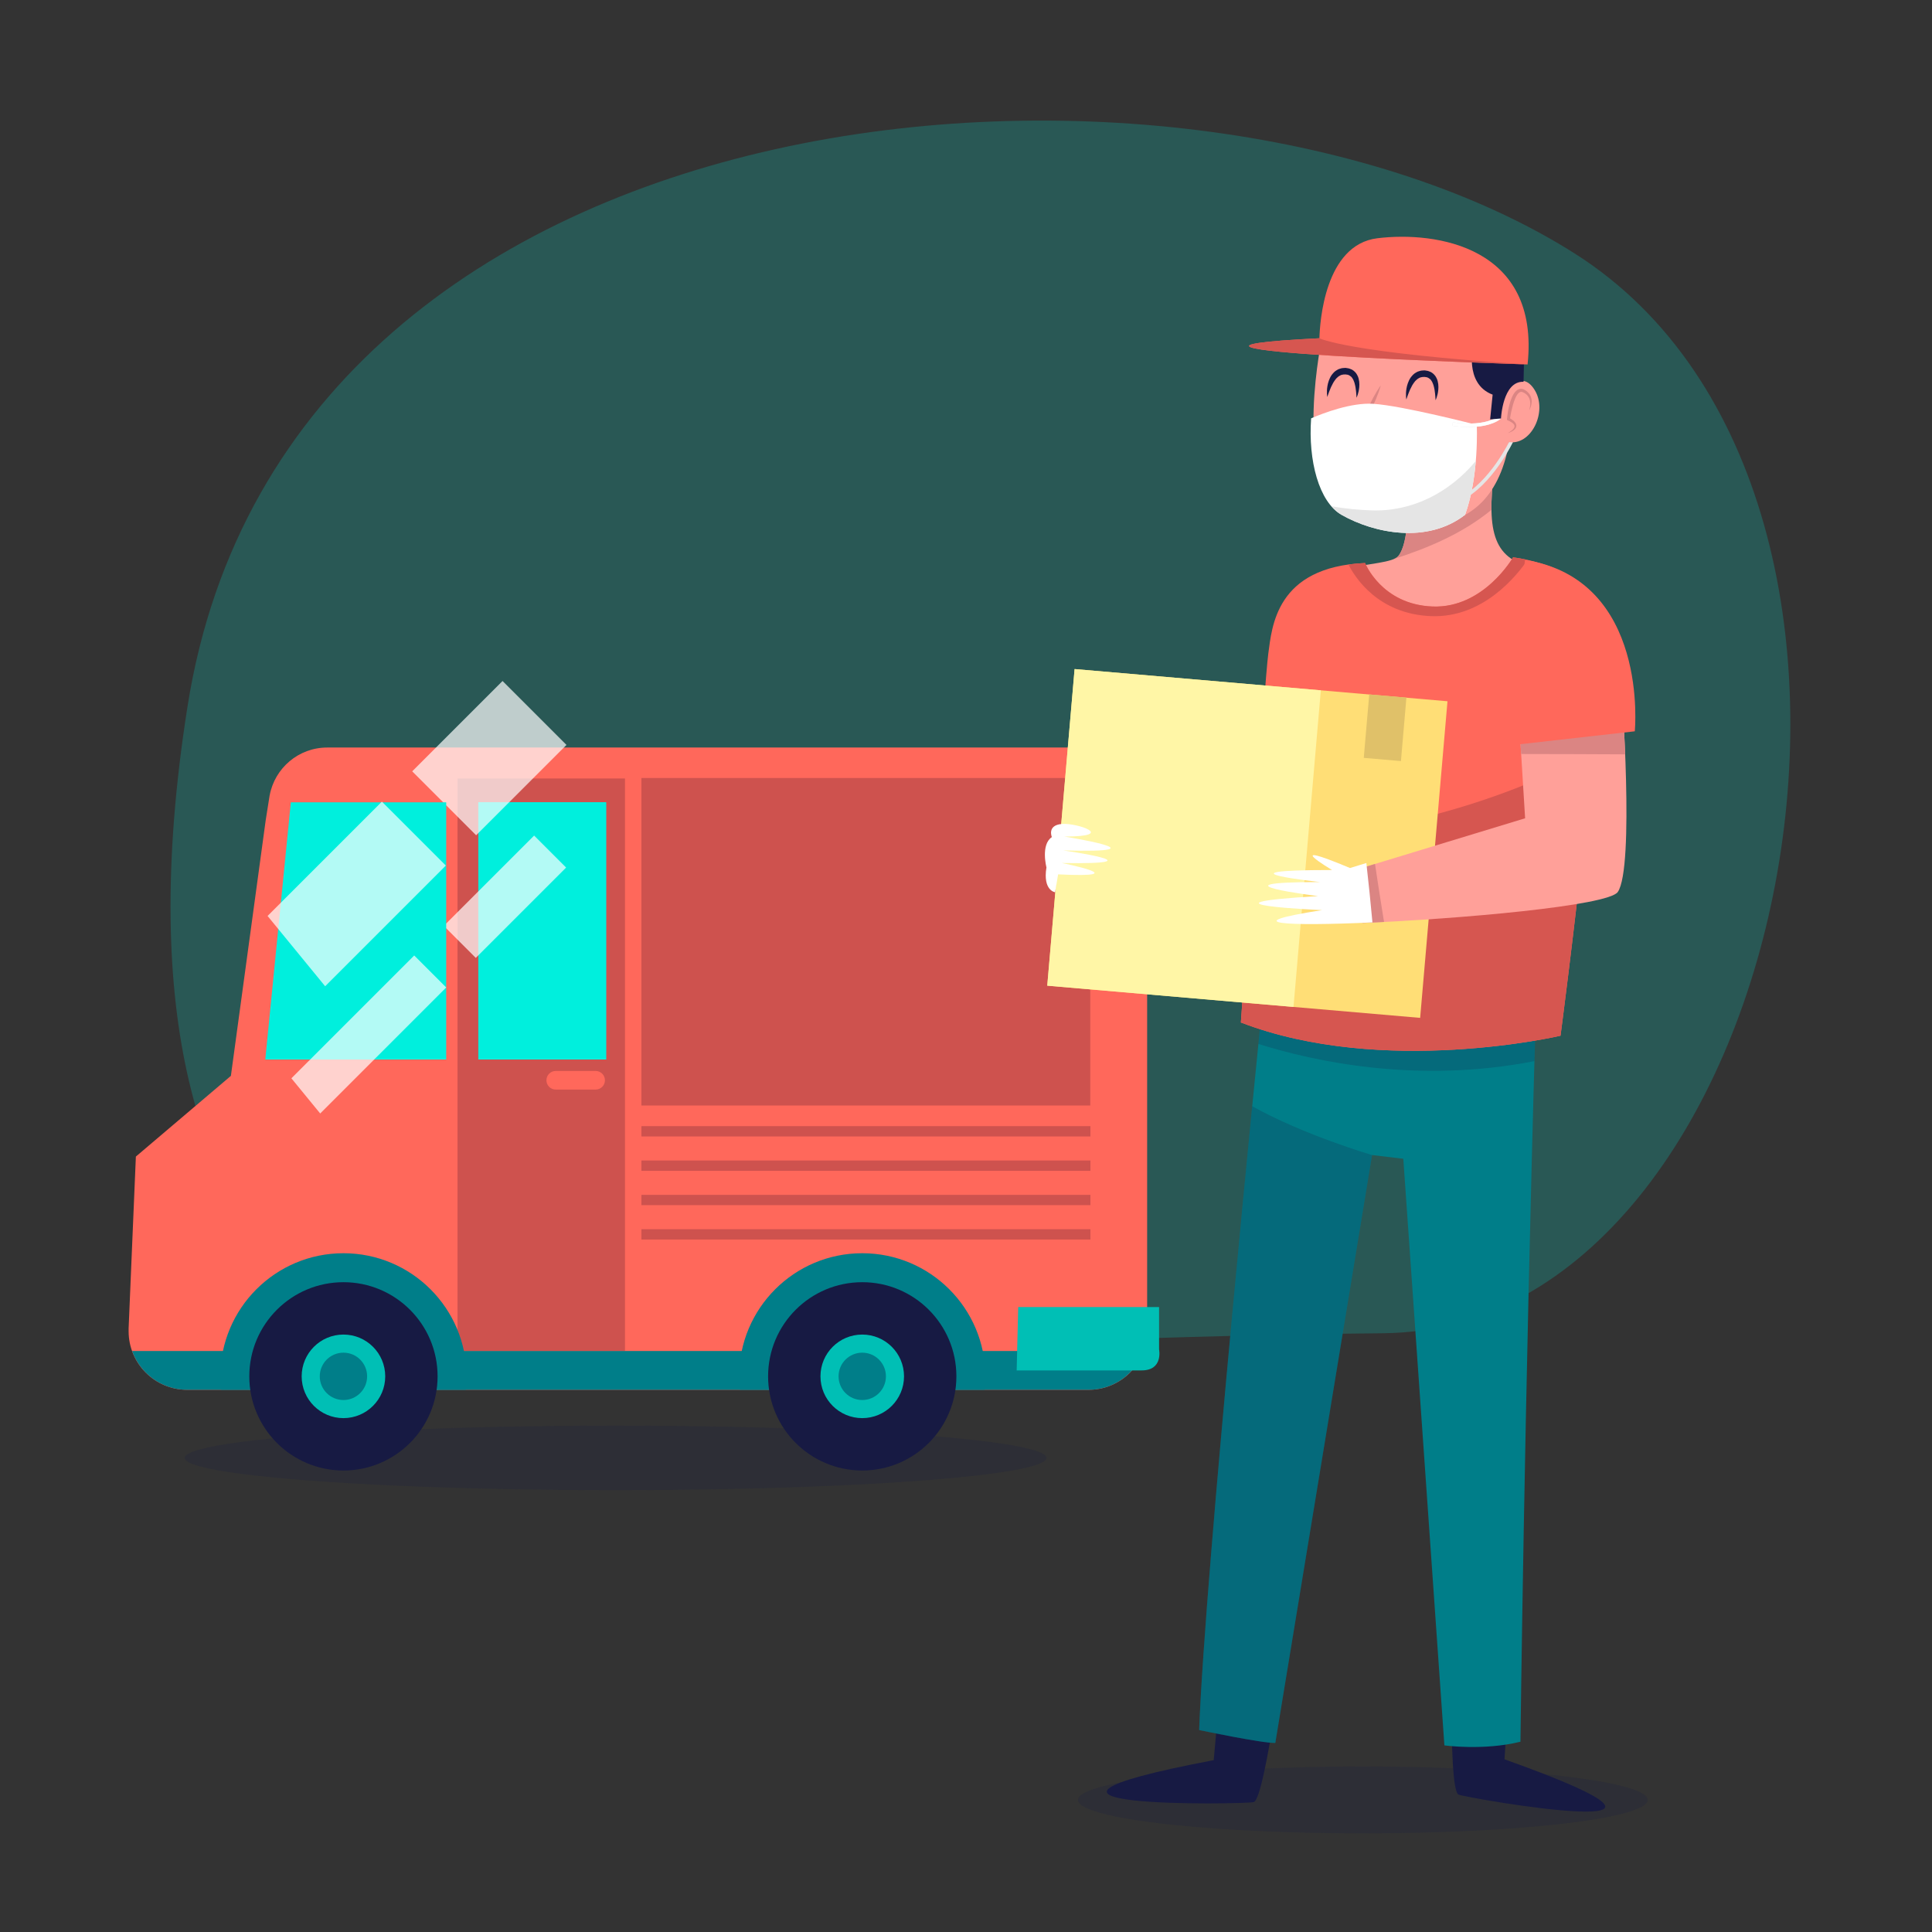 <?xml version="1.0" encoding="utf-8"?>
<!-- Generator: Adobe Illustrator 27.5.0, SVG Export Plug-In . SVG Version: 6.00 Build 0)  -->
<svg version="1.1" xmlns="http://www.w3.org/2000/svg" xmlns:xlink="http://www.w3.org/1999/xlink" x="0px" y="0px"
	 viewBox="0 0 500 500" style="enable-background:new 0 0 500 500;" xml:space="preserve">
<rect x="0" y="0" width="500" height="500" fill="#333333" stroke="none"/>
<g id="BACKGROUND">
	<path style="opacity:0.2;fill:#00EFDD;" d="M120.855,355.055c0,0-98.396-6.954-72.325-172.23
		C74.601,17.549,308.396,2.584,407.632,65.668c99.237,63.084,55.505,278.372-49.618,279.374
		C252.89,346.043,120.855,355.055,120.855,355.055z"/>
</g>
<g id="OBJECTS">
	<g>
		<ellipse style="opacity:0.2;fill:#171A43;" cx="159.311" cy="377.303" rx="111.517" ry="8.341"/>
		<g>
			<g>
				<path style="fill:#FF685B;" d="M59.755,278.432l9.007-66.145l1.021-6.452l0.004,0.024c1.299-7.052,7.468-12.399,14.896-12.399
					h197.038c8.372,0,15.159,6.787,15.159,15.159v135.905c0,8.372-6.786,15.159-15.159,15.159h-82.695H84.683H48.445
					c-8.372,0-15.159-6.787-15.159-15.159v-0.74l1.878-44.467L59.755,278.432z"/>
				<g>
					<rect x="165.998" y="201.347" style="fill:#CE524E;" width="116.164" height="84.759"/>
					<rect x="165.998" y="291.445" style="fill:#CE524E;" width="116.204" height="2.667"/>
					<rect x="165.998" y="300.336" style="fill:#CE524E;" width="116.204" height="2.667"/>
					<rect x="165.998" y="309.227" style="fill:#CE524E;" width="116.204" height="2.667"/>
					<rect x="165.998" y="318.118" style="fill:#CE524E;" width="116.204" height="2.667"/>
				</g>
			</g>
			<g>
				<g>
					<g>
						<rect x="118.411" y="201.468" style="fill:#CE524E;" width="43.333" height="148.169"/>
						<path style="fill:#FF685B;" d="M156.558,279.573c0,1.331-1.079,2.409-2.409,2.409h-10.326c-1.331,0-2.409-1.079-2.409-2.409
							l0,0c0-1.331,1.079-2.409,2.409-2.409h10.326C155.479,277.163,156.558,278.242,156.558,279.573L156.558,279.573z"/>
					</g>
					<g>
						<rect x="123.79" y="207.637" style="fill:#00EFDD;" width="33.07" height="66.562"/>
						<rect x="123.79" y="207.637" style="fill:#00EFDD;" width="33.07" height="66.562"/>
						<g style="opacity:0.7;">
							<defs>
								<rect id="SVGID_1_" x="123.79" y="207.637" style="opacity:0.7;" width="33.07" height="66.562"/>
							</defs>
							<clipPath id="SVGID_00000021806561671389240680000003823735025024606390_">
								<use xlink:href="#SVGID_1_"  style="overflow:visible;"/>
							</clipPath>
							
								<rect x="12.2" y="217.451" transform="matrix(0.707 -0.707 0.707 0.707 -134.581 133.401)" style="clip-path:url(#SVGID_00000021806561671389240680000003823735025024606390_);fill:#FFFFFF;" width="163.077" height="23.405"/>
							
								<rect x="26.006" y="249.41" transform="matrix(0.707 -0.707 0.707 0.707 -149.002 150.81)" style="clip-path:url(#SVGID_00000021806561671389240680000003823735025024606390_);fill:#FFFFFF;" width="163.077" height="11.714"/>
						</g>
					</g>
				</g>
			</g>
			<g>
				<polygon style="fill:#00EFDD;" points="68.654,274.199 115.477,274.199 115.477,207.637 75.268,207.637 				"/>
				<g style="opacity:0.7;">
					<defs>
						<polygon id="SVGID_00000045619475844659535880000017288581494149030562_" style="opacity:0.7;" points="68.654,274.199 
							115.477,274.199 115.477,207.637 75.268,207.637 						"/>
					</defs>
					<clipPath id="SVGID_00000052796092933442794970000014504895763723163273_">
						<use xlink:href="#SVGID_00000045619475844659535880000017288581494149030562_"  style="overflow:visible;"/>
					</clipPath>
					
						<rect x="14.063" y="224.158" transform="matrix(0.707 -0.707 0.707 0.707 -141.288 130.623)" style="clip-path:url(#SVGID_00000052796092933442794970000014504895763723163273_);fill:#FFFFFF;" width="145.936" height="23.405"/>
					
						<rect x="28.516" y="255.47" transform="matrix(0.707 -0.707 0.707 0.707 -155.062 148.3)" style="clip-path:url(#SVGID_00000052796092933442794970000014504895763723163273_);fill:#FFFFFF;" width="145.936" height="11.714"/>
				</g>
			</g>
			<g>
				<g>
					<g>
						<path style="fill:#007E89;" d="M34.19,349.637c2.1,5.852,7.681,10.046,14.256,10.046h36.238h114.344h82.695
							c6.575,0,12.156-4.194,14.257-10.046H34.19z"/>
						<path style="fill:#007E89;" d="M120.552,359.683c0.125-1.145,0.194-2.308,0.194-3.486c0-17.597-14.265-31.863-31.862-31.863
							S57.022,338.6,57.022,356.197c0,1.178,0.069,2.341,0.193,3.486H120.552z"/>
						<path style="fill:#007E89;" d="M254.817,359.683c0.125-1.145,0.193-2.308,0.193-3.486c0-17.597-14.265-31.863-31.862-31.863
							s-31.862,14.266-31.862,31.863c0,1.178,0.069,2.341,0.194,3.486H254.817z"/>
					</g>
					<path style="fill:#00BFB5;" d="M263.514,338.261h36.453v10.96c0,0,1.123,5.439-4.501,5.439c-5.624,0-32.353,0-32.353,0
						L263.514,338.261z"/>
				</g>
				<g>
					<g>
						<path style="fill:#171A43;" d="M64.519,356.197c0,13.456,10.909,24.365,24.365,24.365c13.456,0,24.365-10.908,24.365-24.365
							c0-13.457-10.909-24.366-24.365-24.366C75.427,331.831,64.519,342.74,64.519,356.197z"/>
						<path style="fill:#00BFB5;" d="M78.071,356.197c0,5.972,4.841,10.813,10.813,10.813c5.972,0,10.813-4.841,10.813-10.813
							s-4.841-10.813-10.813-10.813C82.912,345.384,78.071,350.225,78.071,356.197z"/>
						<path style="fill:#007E89;" d="M82.756,356.197c0,3.384,2.744,6.127,6.128,6.127c3.384,0,6.127-2.743,6.127-6.127
							c0-3.385-2.744-6.128-6.127-6.128C85.5,350.069,82.756,352.812,82.756,356.197z"/>
					</g>
					<g>
						<path style="fill:#171A43;" d="M198.783,356.197c0,13.456,10.909,24.365,24.365,24.365c13.456,0,24.365-10.908,24.365-24.365
							c0-13.457-10.909-24.366-24.365-24.366C209.692,331.831,198.783,342.74,198.783,356.197z"/>
						<path style="fill:#00BFB5;" d="M212.335,356.197c0,5.972,4.841,10.813,10.813,10.813c5.972,0,10.813-4.841,10.813-10.813
							s-4.841-10.813-10.813-10.813C217.176,345.384,212.335,350.225,212.335,356.197z"/>
						<path style="fill:#007E89;" d="M217.021,356.197c0,3.384,2.743,6.127,6.127,6.127c3.384,0,6.128-2.743,6.128-6.127
							c0-3.385-2.744-6.128-6.128-6.128C219.764,350.069,217.021,352.812,217.021,356.197z"/>
					</g>
				</g>
			</g>
		</g>
	</g>
	<g>
		<ellipse style="opacity:0.2;fill:#171A43;" cx="352.71" cy="465.82" rx="73.73" ry="8.647"/>
		<g>
			<g>
				<g>
					<path style="fill:#171A43;" d="M333.367,418.427c0,0-5.763,47.158-8.919,47.957c-2.364,0.599-77.099,1.803-10.341-10.858
						l4.106-45.318L333.367,418.427z"/>
					<path style="fill:#171A43;" d="M376.062,415.678c0,0-1.589,47.483,1.406,48.76c2.243,0.956,75.896,13.689,11.894-9.131
						l2.942-45.408L376.062,415.678z"/>
				</g>
				<g>
					<path style="fill:#007E89;" d="M326.07,266.193c0,0-14.202,140.339-15.732,181.542c0,0,16.499,3.469,19.712,3.334
						l25.038-152.144l8.084,0.965l10.634,151.813c0,0,10.126,1.417,19.683-0.945c0,0,0.999-85.584,3.927-186.921
						C400.343,162.5,326.07,266.193,326.07,266.193z"/>
					<g style="opacity:0.2;">
						<path style="fill:#171A43;" d="M324.071,286.284c-3.969,40.316-12.562,129.917-13.733,161.451c0,0,16.499,3.469,19.712,3.334
							l25.038-152.144C355.087,298.925,337.391,293.754,324.071,286.284z"/>
						<path style="fill:#171A43;" d="M397.11,274.614c0.1-3.571,0.201-7.163,0.306-10.777c2.928-101.337-71.346,2.356-71.346,2.356
							s-0.144,1.419-0.4,3.979C340.188,274.732,366.916,280.542,397.11,274.614z"/>
					</g>
				</g>
			</g>
			<g>
				<g>
					<g>
						<path style="fill:#FFA099;" d="M364.269,130.247c0,0,0.425,10.041-2.338,13.611s-25.932,0.669-26.782,14.503
							c-0.85,13.834,70.144,15.842,76.734,8.702c6.589-7.14-4.532-18.912-13.604-20.081c-12.116-1.562-13.391-9.594-11.691-24.767
							S364.269,130.247,364.269,130.247z"/>
						<path style="fill:#DB8583;" d="M360.723,144.676c9.078-2.934,17.858-6.659,25.266-12.728
							c-0.046-2.837,0.188-6.076,0.598-9.734c1.701-15.173-22.319,8.033-22.319,8.033s0.425,10.041-2.338,13.611
							C361.684,144.178,361.267,144.444,360.723,144.676z"/>
					</g>
					<path style="fill:#FFA099;" d="M342.277,86.623c0,0-7.924,36.793,5.331,43.756c13.255,6.963,41.35,13.53,43.655-21.917
						c2.305-35.448-14.696-44.943-31.409-40.828C343.142,71.747,342.277,86.623,342.277,86.623z"/>
				</g>
				<g>
					<g>
						<g>
							<path style="fill:#DB8583;" d="M357.333,99.757c0,0-0.174,0.718-0.543,1.743c-0.362,1.028-0.915,2.367-1.534,3.674
								c-0.624,1.304-1.313,2.578-1.883,3.507c-0.563,0.933-1.012,1.52-1.012,1.52s0.173-0.718,0.542-1.744
								c0.362-1.029,0.916-2.366,1.535-3.673c0.624-1.304,1.314-2.577,1.884-3.507C356.886,100.345,357.333,99.757,357.333,99.757z"
								/>
						</g>
						<g>
							<path style="fill:#171A43;" d="M343.502,102.736c0,0-0.054-0.278-0.083-0.772c-0.025-0.493-0.03-1.206,0.119-2.056
								c0.074-0.425,0.176-0.888,0.35-1.367c0.169-0.479,0.4-0.983,0.729-1.471c0.359-0.466,0.772-0.973,1.371-1.296l0.448-0.24
								c0.158-0.061,0.325-0.105,0.489-0.155c0.329-0.121,0.665-0.136,1.004-0.156l0.253-0.009l0.032-0.001l0.016,0l0.008,0
								l0.097,0.009l0.051,0.008l0.101,0.017l0.405,0.067c0.071,0.014,0.127,0.016,0.21,0.04l0.275,0.097
								c0.182,0.068,0.363,0.141,0.537,0.219c0.616,0.362,1.108,0.895,1.368,1.459c0.308,0.551,0.402,1.119,0.48,1.632
								c0.063,0.515,0.05,0.994,0.016,1.427c-0.072,0.866-0.268,1.552-0.422,2.021c-0.159,0.469-0.286,0.722-0.286,0.722
								s-0.017-0.279-0.048-0.766c-0.035-0.481-0.09-1.164-0.216-1.944c-0.071-0.389-0.166-0.798-0.283-1.208
								c-0.139-0.399-0.302-0.809-0.533-1.137c-0.201-0.367-0.538-0.557-0.834-0.756c-0.077-0.021-0.148-0.046-0.219-0.078
								l-0.105-0.052c-0.047-0.016-0.129-0.019-0.192-0.03l-0.407-0.053l-0.102-0.013l-0.051-0.007
								c0.177,0.018,0.046,0.005,0.084,0.009l-0.005,0.001l-0.01,0.001l-0.02,0.002l-0.157,0.014
								c-0.21,0.007-0.425-0.004-0.614,0.07c-0.097,0.027-0.199,0.043-0.295,0.074l-0.271,0.138
								c-0.362,0.179-0.693,0.462-0.993,0.778c-0.273,0.348-0.545,0.702-0.761,1.084c-0.21,0.383-0.404,0.761-0.569,1.122
								c-0.322,0.727-0.556,1.371-0.716,1.826C343.592,102.472,343.502,102.736,343.502,102.736z"/>
						</g>
						<g>
							<path style="fill:#171A43;" d="M363.958,103.381c0,0-0.054-0.278-0.083-0.772c-0.025-0.493-0.03-1.206,0.119-2.056
								c0.074-0.425,0.176-0.888,0.35-1.366c0.169-0.479,0.4-0.983,0.729-1.471c0.359-0.466,0.772-0.973,1.371-1.296l0.448-0.241
								c0.158-0.061,0.325-0.105,0.489-0.155c0.329-0.121,0.665-0.136,1.004-0.156l0.253-0.009l0.032-0.001l0.016,0l0.008,0
								l0.097,0.009l0.051,0.008l0.101,0.017l0.405,0.068c0.071,0.014,0.127,0.016,0.21,0.04l0.275,0.097
								c0.182,0.068,0.363,0.141,0.537,0.219c0.616,0.362,1.108,0.895,1.368,1.459c0.308,0.551,0.402,1.119,0.48,1.632
								c0.063,0.515,0.051,0.994,0.016,1.427c-0.072,0.866-0.268,1.552-0.422,2.021c-0.159,0.469-0.286,0.722-0.286,0.722
								s-0.017-0.279-0.048-0.766c-0.035-0.481-0.09-1.164-0.216-1.944c-0.071-0.389-0.166-0.798-0.283-1.208
								c-0.139-0.399-0.302-0.809-0.533-1.137c-0.201-0.367-0.538-0.557-0.834-0.756c-0.077-0.021-0.148-0.046-0.219-0.078
								l-0.105-0.052c-0.047-0.015-0.129-0.019-0.192-0.03l-0.407-0.053l-0.102-0.013l-0.051-0.007
								c0.177,0.018,0.046,0.005,0.084,0.009l-0.005,0.001l-0.01,0.001l-0.02,0.002l-0.157,0.014
								c-0.21,0.007-0.425-0.003-0.614,0.07c-0.097,0.027-0.198,0.043-0.295,0.074l-0.271,0.138
								c-0.362,0.179-0.693,0.462-0.993,0.778c-0.273,0.347-0.545,0.702-0.761,1.084c-0.21,0.382-0.404,0.761-0.569,1.122
								c-0.322,0.727-0.556,1.371-0.716,1.826C364.048,103.118,363.958,103.381,363.958,103.381z"/>
						</g>
					</g>
					<g>
						<path style="fill:#FFFFFF;" d="M382.187,109.965c0,0-19.234-4.985-26.798-5.46c-5.708-0.358-12.89,2.391-16.072,3.763
							c-0.785,10.954,2.025,21.636,7.86,24.959c8.435,4.804,22.205,7.594,31.985,0C382.835,123.02,382.187,109.965,382.187,109.965z
							"/>
						<path style="fill:#E5E5E5;" d="M354.886,132.085c-2.976-0.109-6.634-0.388-10.344-1.092c0.796,0.919,1.669,1.685,2.633,2.234
							c8.435,4.804,22.205,7.594,31.985,0c1.636-4.545,2.414-9.652,2.774-13.922C375.151,127.465,365.461,132.473,354.886,132.085z"
							/>
						<path style="fill:none;stroke:#E5E5E5;stroke-width:0.906;stroke-miterlimit:10;" d="M375.919,109.727
							c0,0,9.077,1.662,12.967-2.374l2.377,6.646c0,0-5.403,11.394-13.399,15.192"/>
						<path style="fill:none;stroke:#FFFFFF;stroke-width:0.906;stroke-miterlimit:10;" d="M375.919,109.727
							c0,0,9.077,1.662,12.967-2.374"/>
					</g>
					<g>
						<path style="fill:#FFA099;" d="M389.534,101.419c0,0,4.177-6.111,7.643-0.476c3.466,5.635-1.016,14.665-6.932,13.416
							C386.293,113.525,389.534,101.419,389.534,101.419z"/>
						<path style="fill:#171A43;" d="M381.322,89.076c0,0-2.593,10.207,4.971,13.056l-0.648,6.409l2.81-0.237
							c0,0,0.432-9.732,5.835-9.495l0.216-9.258L381.322,89.076z"/>
						<g>
							<path style="fill:#DB8583;" d="M390.191,112.078c0.408-0.217,0.798-0.465,1.138-0.753c0.167-0.147,0.322-0.306,0.436-0.48
								c0.11-0.173,0.197-0.359,0.185-0.531c0.017-0.086-0.009-0.17-0.041-0.251c-0.01-0.084-0.075-0.159-0.129-0.235
								c-0.045-0.079-0.107-0.152-0.192-0.216c-0.078-0.066-0.147-0.136-0.228-0.199c-0.184-0.112-0.35-0.239-0.544-0.339
								l-0.592-0.288l-0.229-0.111l0.023-0.259c0.114-1.285,0.312-2.544,0.647-3.794c0.164-0.625,0.362-1.246,0.638-1.851
								c0.279-0.598,0.593-1.216,1.176-1.706c0.287-0.239,0.679-0.435,1.104-0.447c0.431-0.018,0.799,0.142,1.114,0.344l0.392,0.266
								l0.402,0.365c0.242,0.259,0.451,0.538,0.597,0.856c0.301,0.629,0.377,1.333,0.271,1.98c-0.097,0.648-0.305,1.268-0.636,1.813
								c0.39-1.187,0.462-2.537-0.149-3.518c-0.15-0.241-0.34-0.458-0.543-0.643l-0.318-0.25l-0.412-0.233
								c-0.221-0.114-0.467-0.208-0.675-0.178c-0.21,0.019-0.411,0.124-0.598,0.295c-0.374,0.344-0.676,0.871-0.908,1.418
								c-0.233,0.551-0.428,1.133-0.597,1.725c-0.327,1.186-0.584,2.417-0.775,3.638l-0.206-0.37l0.623,0.368
								c0.205,0.128,0.397,0.296,0.592,0.442c0.092,0.087,0.176,0.19,0.262,0.285c0.091,0.088,0.167,0.198,0.227,0.327
								c0.065,0.121,0.136,0.236,0.151,0.387c0.034,0.142,0.052,0.283,0.016,0.427c-0.029,0.291-0.202,0.521-0.364,0.708
								c-0.171,0.187-0.368,0.331-0.569,0.459C391.075,111.783,390.638,111.958,390.191,112.078z"/>
						</g>
					</g>
				</g>
				<g>
					<path style="fill:#FF685B;" d="M356.468,61.658c-13.688,1.678-14.898,21.903-15.004,25.882
						c-61.893,3.098,53.873,6.78,53.873,6.78C398.571,63.793,371.655,59.797,356.468,61.658z"/>
					<path style="fill:#D65650;" d="M395.338,94.32c-46.619-3-53.873-6.78-53.873-6.78C279.572,90.638,395.338,94.32,395.338,94.32z
						"/>
				</g>
			</g>
			<g>
				<g>
					<path style="fill:#FF685B;" d="M353.283,145.711c0,0,4.254,10.765,17.49,11.254c13.236,0.489,20.799-12.722,20.799-12.722
						s17.963,1.957,21.745,12.722c3.782,10.765-9.454,111.075-9.454,111.075s-45.853,10.765-82.725-3.425
						c0,0,6.145-88.567,7.091-95.417C329.175,162.348,330.12,146.69,353.283,145.711z"/>
					<path style="fill:#D65650;" d="M365.769,212.211c-13.705,3.244-27.541,5.629-41.454,7.463
						c-1.649,22.927-3.177,44.943-3.177,44.943c36.872,14.19,82.725,3.425,82.725,3.425s5.392-40.867,8.31-73.232
						C397.505,202.821,381.51,208.485,365.769,212.211z"/>
					<path style="fill:#D65650;" d="M370.391,159.457c13.34,0.502,22.064-10.336,24.941-14.549
						c-2.241-0.497-3.759-0.665-3.759-0.665s-7.563,13.212-20.799,12.722c-13.236-0.489-17.49-11.254-17.49-11.254
						c-1.531,0.065-2.959,0.197-4.302,0.384C350.549,149.219,356.523,158.935,370.391,159.457z"/>
				</g>
				<g>
					<g>
						<g>
							
								<rect x="281.635" y="169.656" transform="matrix(0.086 -0.996 0.996 0.086 77.838 521.011)" style="fill:#FFDE76;" width="82.27" height="96.885"/>
							
								<rect x="265.246" y="184.697" transform="matrix(0.086 -0.996 0.996 0.086 64.256 503.395)" style="fill:#FFF6A6;" width="82.27" height="63.987"/>
							
								<rect x="350.138" y="183.319" transform="matrix(0.086 -0.996 0.996 0.086 140.244 529.109)" style="fill:#E0C169;" width="16.492" height="9.658"/>
						</g>
						<path style="fill:#FFFFFF;" d="M273.059,230.915c0,0-3.219-0.42-2.239-6.438c0,0-1.536-5.881,1.4-7.838
							c0,0-1.317-3.075,2.597-3.401c3.915-0.326,14.353,3.262,0.652,3.262c0,0,27.122,4.338-0.326,3.588
							c0,0,26.049,3.689-0.326,3.262c0,0,19.657,3.926-0.979,2.936L273.059,230.915z"/>
					</g>
					<g>
						<g>
							<path style="fill:#FFA099;" d="M419.655,178.007l-26.913,1.957l1.957,31.806l-43.264,13.167
								c0.157,0.687,0.263,1.393,0.309,2.115c0.248,3.938,0.578,7.87,0.87,11.803c24.948-1.007,63.587-4.427,66.062-8.003
								C423.08,224.492,419.655,178.007,419.655,178.007z"/>
							<path style="fill:#DB8583;" d="M355.853,223.592l-4.417,1.344c0.157,0.687,0.263,1.393,0.309,2.115
								c0.248,3.938,0.578,7.87,0.87,11.803c1.792-0.072,3.66-0.158,5.574-0.255C357.384,233.601,356.585,228.601,355.853,223.592z"
								/>
							<path style="fill:#DB8583;" d="M420.597,195.224c-0.376-9.541-0.942-17.217-0.942-17.217l-26.913,1.957l0.934,15.174
								C402.65,195.146,411.623,195.176,420.597,195.224z"/>
						</g>
						<path style="fill:#FFFFFF;" d="M353.611,223.349l-4.229,1.294c-18.579-7.783-4.645,0.519-4.645,0.519
							c-31.998,0-3.097,3.113-3.097,3.113c-29.934,0-0.516,3.632-0.516,3.632c-35.095,2.076,1.032,3.632,1.032,3.632
							c-22.876,3.557-9.109,4.188,13.031,3.181C354.72,233.592,354.188,228.468,353.611,223.349z"/>
						<path style="fill:#FF685B;" d="M388.339,193.175l34.742-3.915c0,0,3.868-39.284-28.404-44.353L388.339,193.175z"/>
					</g>
				</g>
			</g>
		</g>
	</g>
</g>
</svg>
